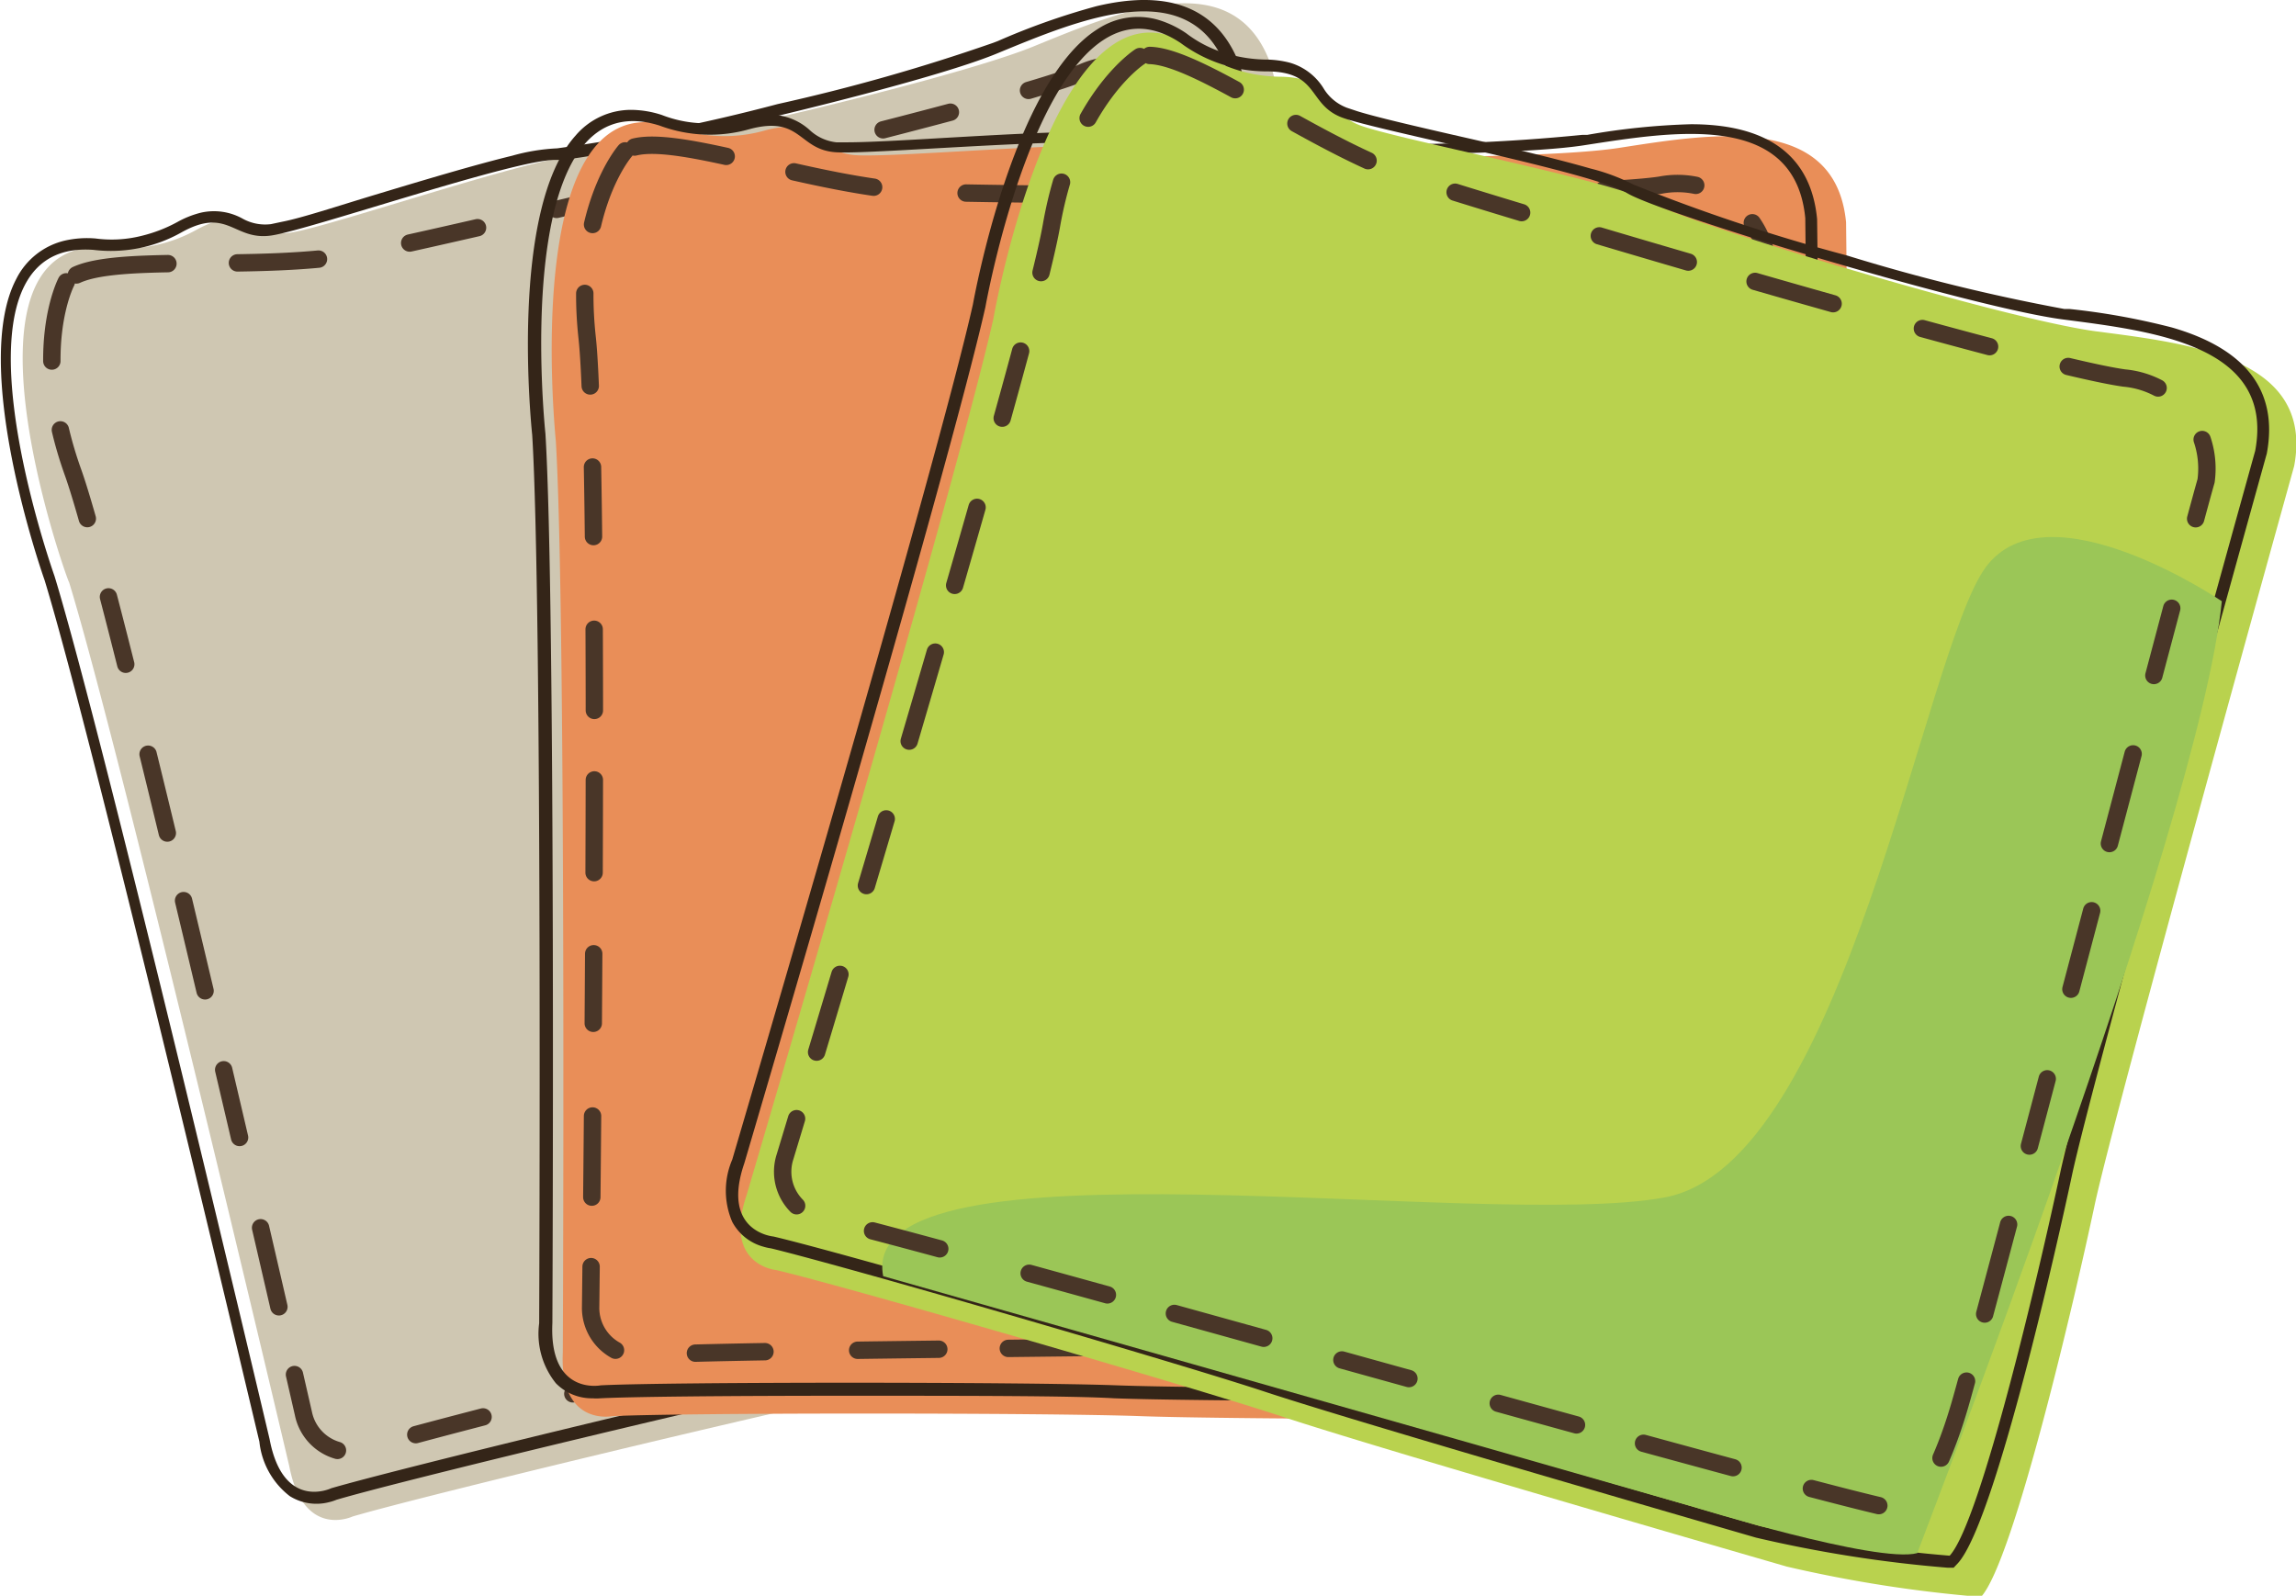 <svg id="Layer_1" data-name="Layer 1" xmlns="http://www.w3.org/2000/svg" viewBox="0 0 99.05 68.85"><defs><style>.cls-1{fill:#cfc7b2;}.cls-2{fill:#342518;}.cls-3{fill:none;stroke:#493628;stroke-linecap:round;stroke-linejoin:round;stroke-width:0.75px;stroke-dasharray:3.5 3 4 3.5 3 4;}.cls-4{fill:#e98e58;}.cls-5{fill:#b9d24e;}.cls-6{fill:#9bc657;}</style></defs><title>Step_Materials_Passed</title><path class="cls-1" d="M3103.44,432.61a6.35,6.35,0,0,0,3.9-.78c2.09-1.13,2.3.39,4,.15s10.82-3.39,12.57-3.34,15.75-3.17,19.48-4.69,8.71-3.67,10.27.83c0,0,7.07,28,8.33,32s4.58,15.1,4.12,17.1a57.77,57.77,0,0,1-7.93,3c-3,.72-18,4.33-22,5.15s-19.21,4.47-22.15,5.34c0,0-2.12,1-2.73-2.17,0,0-7.3-31-9.5-38.14C3101.72,447,3096.4,432.1,3103.44,432.61Z" transform="translate(-3098.82 -421.94)"/><path class="cls-2" d="M3160.5,456.14c-1.22-3.79-8.06-30.91-8.14-31.23-0.89-2.57-3-3.48-6.25-2.7a30.3,30.3,0,0,0-4.24,1.5l-0.21.08a82.46,82.46,0,0,1-9.29,2.64,79.21,79.21,0,0,1-9.51,1.91,8.6,8.6,0,0,0-1.95.32c-1.61.39-3.91,1.08-5.93,1.69-1.62.49-3.16,1-4,1.16l-0.47.1a2,2,0,0,1-1.23-.24,2.54,2.54,0,0,0-1.81-.25,4.12,4.12,0,0,0-1,.4,6.29,6.29,0,0,1-1.52.59,5.27,5.27,0,0,1-2,.12,4.34,4.34,0,0,0-1.33.09,3.14,3.14,0,0,0-2.09,1.64c-2,3.77,1.08,12.64,1.21,13,2.12,6.91,9.2,36.9,9.27,37.18a3.41,3.41,0,0,0,1.31,2.35,2.17,2.17,0,0,0,1.7.26,2,2,0,0,0,.31-0.1c1.31-.39,5.37-1.41,10.36-2.61s9.41-2.22,11.21-2.59c3.46-.7,15-3.45,21.54-5a56,56,0,0,0,7.83-3l0.22-.11,0.06-.24C3165.11,470.58,3160.54,456.28,3160.5,456.14ZM3164,473a56.39,56.39,0,0,1-7.74,2.94c-2.9.7-17.56,4.23-21.52,5s-18.76,4.37-21.63,5.21c0,0-2.07,1-2.66-2.12,0,0-7.13-30.23-9.28-37.24,0,0-5.2-14.57,1.68-14.07a6.2,6.2,0,0,0,3.81-.76c2-1.11,2.24.38,3.87,0.14s10.57-3.31,12.27-3.26,15.38-3.09,19-4.58,8.5-3.59,10,.81c0,0,6.9,27.37,8.14,31.21S3164.49,471,3164,473Z" transform="translate(-3098.82 -421.94)"/><path class="cls-3" d="M3101.68,434.1s-1.58,3,.29,8.22,9.94,40.61,9.94,40.61a2.09,2.09,0,0,0,3,1.44c2.4-.88,45-11.31,46.68-12.17,0,0,.59-1.37-0.32-5.15s-9.79-36.81-10.53-39.85a3.92,3.92,0,0,0-5.27-2.11c-3.78,1.53-25.88,6.7-30.7,7.71S3103,432.7,3101.68,434.1Z" transform="translate(-3098.82 -421.94)"/><path class="cls-4" d="M3127.85,427.41a6.36,6.36,0,0,0,4,.15c2.29-.61,2.14.92,3.82,1.07s11.32-.76,13-0.31,16.06,0.61,20,0,9.33-1.53,9.79,3.21c0,0,.31,28.9.61,33s0.92,15.75,0,17.59a57.68,57.68,0,0,1-8.41,1.07c-3.06,0-18.5,0-22.63-.15s-19.73-.15-22.79,0c0,0-2.29.46-2.14-2.75,0,0,.15-31.81-0.3-39.3C3122.81,441,3121.13,425.27,3127.85,427.41Z" transform="translate(-3098.82 -421.94)"/><path class="cls-2" d="M3177.81,463.65c-0.29-4-.59-31.94-0.6-32.26-0.26-2.71-2.09-4.09-5.44-4.09a30.36,30.36,0,0,0-4.48.46l-0.22,0a82.48,82.48,0,0,1-9.65.39,79.07,79.07,0,0,1-9.7-.38,8.59,8.59,0,0,0-2-.14c-1.66,0-4.05.14-6.17,0.26-1.69.1-3.29,0.19-4.17,0.19l-0.48,0a2,2,0,0,1-1.14-.52,2.54,2.54,0,0,0-1.71-.67,4.13,4.13,0,0,0-1.06.16,6.3,6.3,0,0,1-1.62.21,5.26,5.26,0,0,1-2-.36,4.35,4.35,0,0,0-1.31-.22,3.14,3.14,0,0,0-2.41,1.11c-2.87,3.19-1.91,12.54-1.87,12.92,0.44,7.22.3,38,.3,38.32a3.41,3.41,0,0,0,.72,2.59,2.17,2.17,0,0,0,1.59.65,1.87,1.87,0,0,0,.32,0c1.37-.07,5.55-0.11,10.68-0.11s9.67,0,11.51.11c3.53,0.13,15.37.15,22.12,0.15a55.89,55.89,0,0,0,8.31-1.06l0.24,0,0.11-.22C3178.91,478.77,3177.82,463.8,3177.81,463.65Zm-0.51,17.21a56.31,56.31,0,0,1-8.21,1c-3,0-18.07,0-22.1-.15s-19.26-.15-22.25,0c0,0-2.24.45-2.09-2.69,0,0,.15-31.06-0.3-38.37,0,0-1.64-15.38,4.93-13.29a6.2,6.2,0,0,0,3.88.15c2.24-.6,2.09.9,3.73,1s11-.75,12.69-0.3,15.68,0.6,19.56,0,9.11-1.49,9.56,3.14c0,0,.3,28.22.6,32.25S3178.2,479.07,3177.3,480.86Z" transform="translate(-3098.82 -421.94)"/><path class="cls-3" d="M3125.79,428.45s-2.24,2.54-1.64,8.06,0.15,41.81.15,41.81a2.09,2.09,0,0,0,2.54,2.09c2.54-.3,46.44-0.45,48.23-0.9,0,0,.9-1.2.9-5.08s-0.9-38.08-.9-41.21a3.92,3.92,0,0,0-4.63-3.29c-4,.6-26.73.45-31.66,0.3S3127.43,427.4,3125.79,428.45Z" transform="translate(-3098.82 -421.94)"/><path class="cls-5" d="M3150.31,424a6.36,6.36,0,0,0,3.78,1.25c2.37,0.05,1.8,1.48,3.38,2.09s11.08,2.42,12.57,3.32,15.25,5.06,19.24,5.58,9.39,1.13,8.51,5.81c0,0-7.75,27.85-8.61,31.9s-3.5,15.38-4.9,16.89a57.63,57.63,0,0,1-8.38-1.31c-2.94-.85-17.77-5.15-21.7-6.45s-18.9-5.64-21.88-6.34c0,0-2.33-.2-1.29-3.24,0,0,9-30.51,10.65-37.83C3141.68,435.62,3144.45,420,3150.31,424Z" transform="translate(-3098.82 -421.94)"/><path class="cls-2" d="M3188.2,472.67c0.82-3.89,8.32-30.84,8.41-31.16,0.5-2.68-.87-4.51-4.09-5.44a30.28,30.28,0,0,0-4.43-.8l-0.22,0a82.35,82.35,0,0,1-9.38-2.31,79.23,79.23,0,0,1-9.21-3.06,8.56,8.56,0,0,0-1.85-.69c-1.59-.46-3.93-1-6-1.47-1.65-.38-3.21-0.74-4.05-1l-0.45-.15a2,2,0,0,1-1-.82,2.54,2.54,0,0,0-1.45-1.12,4.2,4.2,0,0,0-1.07-.14,6.3,6.3,0,0,1-1.61-.24,5.24,5.24,0,0,1-1.8-.89,4.34,4.34,0,0,0-1.2-.58,3.14,3.14,0,0,0-2.62.39c-3.64,2.27-5.32,11.52-5.39,11.89-1.58,7.05-10.3,36.61-10.38,36.89a3.4,3.4,0,0,0,0,2.69,2.17,2.17,0,0,0,1.35,1.07,2,2,0,0,0,.32.07c1.33,0.32,5.37,1.44,10.29,2.87s9.28,2.74,11,3.31c3.35,1.11,14.72,4.42,21.2,6.3a56,56,0,0,0,8.28,1.3l0.25,0,0.17-.18C3185.05,487.5,3188.17,472.82,3188.2,472.67Zm-5.28,16.39a56.38,56.38,0,0,1-8.18-1.28c-2.87-.83-17.35-5-21.18-6.3s-18.46-5.51-21.37-6.19c0,0-2.28-.19-1.26-3.16,0,0,8.79-29.79,10.4-36.94,0,0,2.7-15.23,8.43-11.39a6.21,6.21,0,0,0,3.69,1.22c2.32,0,1.76,1.44,3.29,2s10.82,2.36,12.27,3.25,14.89,4.94,18.79,5.45,9.16,1.1,8.31,5.67c0,0-7.57,27.19-8.41,31.14S3184.29,487.58,3182.93,489.06Z" transform="translate(-3098.82 -421.94)"/><path class="cls-6" d="M3194.67,447.88s-7.52-5.1-10.19-1.46-6.07,25.72-13.83,27.18-34.94-2.91-33.73,3.4c0,0,23.92,6.79,34.94,9.95,0,0,7.94,2.46,9.67,2C3181.53,488.9,3193.7,457.58,3194.67,447.88Z" transform="translate(-3098.82 -421.94)"/><path class="cls-3" d="M3148,424.38s-2.86,1.81-3.82,7.29-11.5,40.2-11.5,40.2a2.09,2.09,0,0,0,1.86,2.71c2.52,0.42,44.73,12.5,46.57,12.57,0,0,1.19-.9,2.27-4.63s9.74-36.82,10.61-39.83a3.92,3.92,0,0,0-3.53-4.44c-4-.55-25.8-7-30.49-8.53S3149.91,423.83,3148,424.38Z" transform="translate(-3098.82 -421.94)"/></svg>